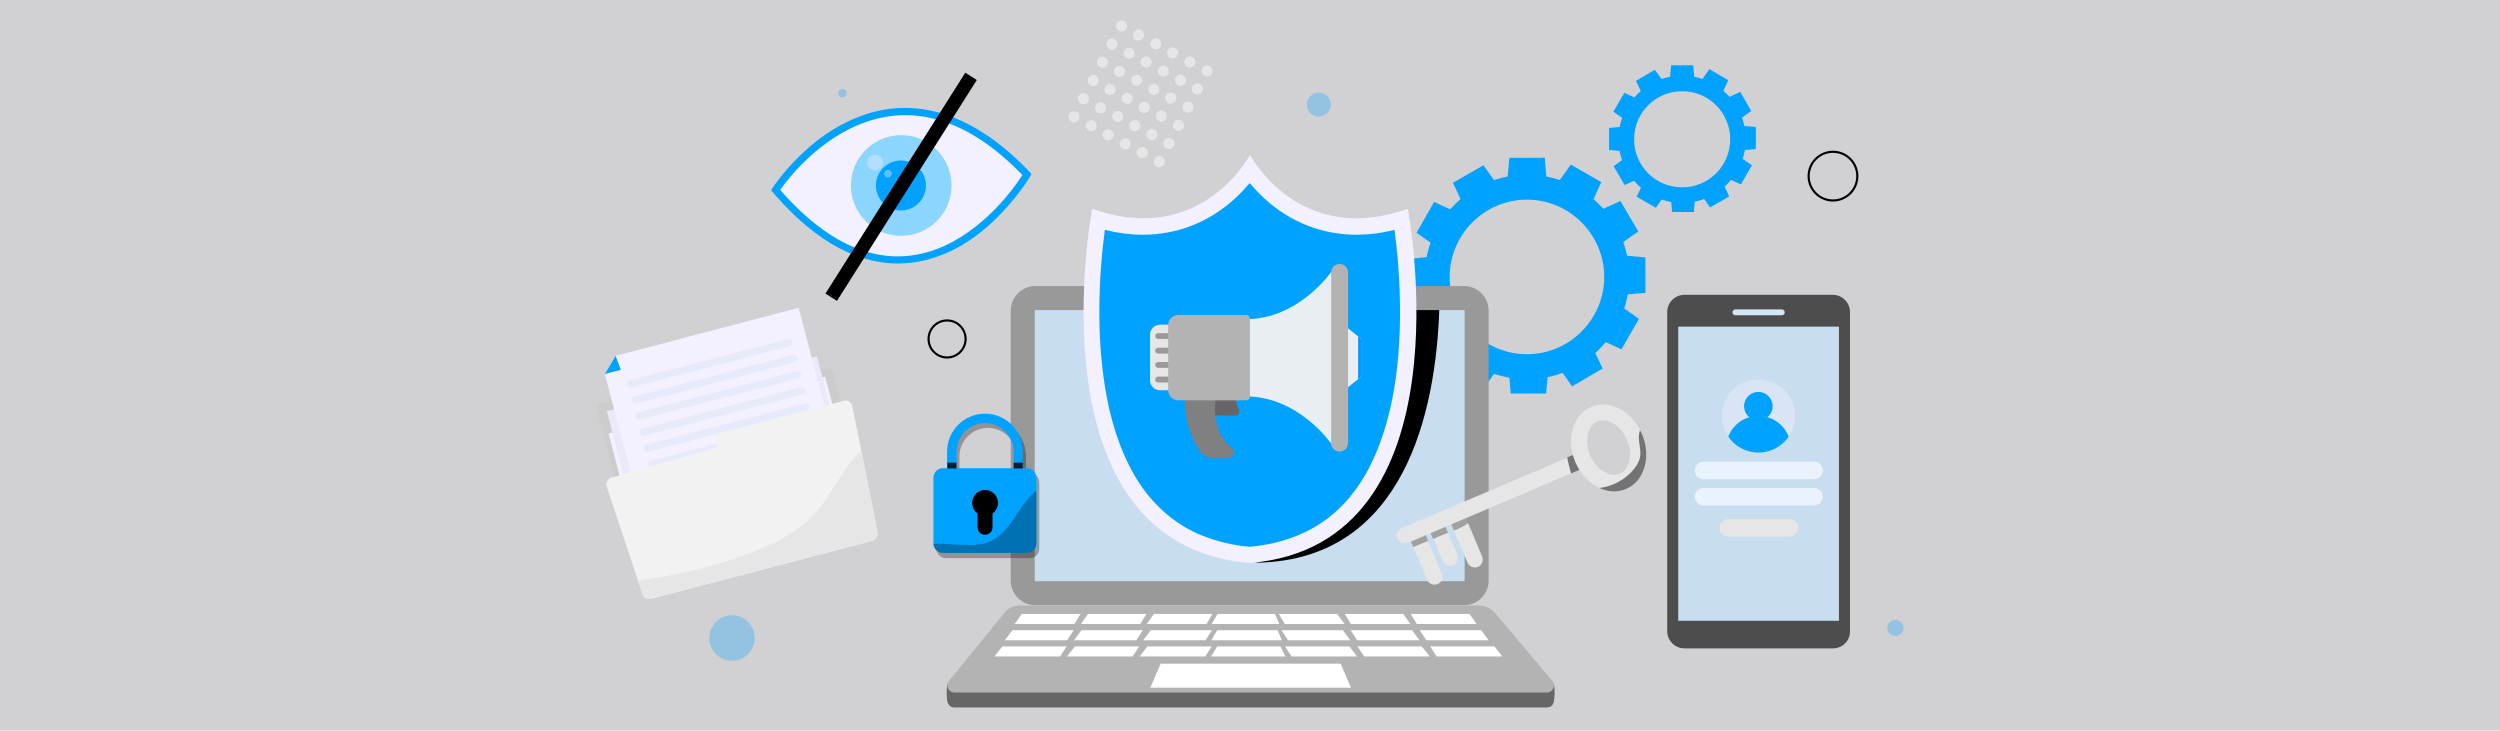 <?xml version="1.0" encoding="utf-8"?>
<!-- Generator: Adobe Illustrator 27.9.6, SVG Export Plug-In . SVG Version: 9.03 Build 54986)  -->
<!DOCTYPE svg PUBLIC "-//W3C//DTD SVG 1.1//EN" "http://www.w3.org/Graphics/SVG/1.1/DTD/svg11.dtd">
<svg version="1.1" id="Layer_1" xmlns:x="http://ns.adobe.com/Extensibility/1.0/" xmlns:i="http://ns.adobe.com/AdobeIllustrator/10.0/" xmlns:graph="http://ns.adobe.com/Graphs/1.0/"
	 xmlns="http://www.w3.org/2000/svg" xmlns:xlink="http://www.w3.org/1999/xlink" x="0px" y="0px" width="770px" height="225px"
	 viewBox="0 0 770 225" style="enable-background:new 0 0 770 225;" xml:space="preserve">
<style type="text/css">
	.st0{fill:#D1D1D4;}
	.st1{fill:#00A2FF;}
	.st2{fill:#4D4D4D;}
	.st3{fill:#C8DDEF;}
	.st4{fill:#D5E6F7;}
	.st5{fill:#EAF2FF;}
	.st6{fill:#E6E6E6;}
	.st7{opacity:0.4;fill:#F3F0FF;}
	.st8{fill:#F3F0FF;}
	.st9{fill:#8CD5FF;}
	.st10{opacity:0.4;fill:#EFEBFF;}
	.st11{fill:#999999;}
	.st12{fill:#666666;}
	.st13{fill:#B3B3B3;}
	.st14{fill:#FFFFFF;}
	.st15{opacity:0.3;}
	.st16{opacity:0.5;}
	.st17{fill:#CCCCCC;}
	.st18{fill:#EAE8F9;}
	.st19{opacity:0.3;fill:#C8DDEF;}
	.st20{fill:#F2F2F2;}
	.st21{fill:none;stroke:#000000;stroke-width:0.664;stroke-miterlimit:10;}
	.st22{opacity:0.3;fill:#00A2FF;}
	.st23{opacity:0.8;}
	.st24{fill:#E9EEF2;}
	.st25{fill:#808080;}
	.st26{fill:#0098FF;}
</style>
<rect class="st0" width="770" height="225"/>
<g>
	<g>
		<g>
			<path class="st1" d="M470.3,53.8c-17.4,0-31.5,14.1-31.5,31.5c0,17.4,14.1,31.5,31.5,31.5c17.4,0,31.5-14.1,31.5-31.5
				C501.9,67.9,487.7,53.8,470.3,53.8z M470.3,109.1c-13.1,0-23.8-10.7-23.8-23.8c0-13.1,10.7-23.8,23.8-23.8
				c13.1,0,23.8,10.7,23.8,23.8C494.1,98.4,483.4,109.1,470.3,109.1z"/>
			<polygon class="st1" points="476.4,55.9 464.2,55.9 464.9,48.6 475.8,48.6 			"/>
			<polygon class="st1" points="461.1,56.8 450.6,62.9 447.5,56.3 456.9,50.9 			"/>
			<polygon class="st1" points="448.4,65.3 442.3,75.9 436.3,71.7 441.7,62.2 			"/>
			<polygon class="st1" points="441.5,79 441.5,91.2 434.2,90.6 434.2,79.7 			"/>
			<polygon class="st1" points="442.5,94.3 448.6,104.9 441.9,108 436.5,98.5 			"/>
			<polygon class="st1" points="450.9,107.1 461.5,113.2 457.3,119.2 447.9,113.7 			"/>
			<polygon class="st1" points="464.7,113.9 476.9,113.9 476.2,121.2 465.3,121.2 			"/>
			<polygon class="st1" points="480,113 490.5,106.9 493.6,113.5 484.2,119 			"/>
			<polygon class="st1" points="492.7,104.5 498.8,94 504.8,98.2 499.4,107.6 			"/>
			<polygon class="st1" points="499.6,90.8 499.6,78.6 506.8,79.3 506.8,90.2 			"/>
			<polygon class="st1" points="498.6,75.5 492.5,64.9 499.1,61.9 504.6,71.3 			"/>
			<polygon class="st1" points="490.2,62.7 479.6,56.6 483.8,50.7 493.2,56.1 			"/>
		</g>
		<g>
			<path class="st1" d="M518.1,23.3c-10.8,0-19.6,8.8-19.6,19.6c0,10.8,8.8,19.6,19.6,19.6c10.8,0,19.6-8.8,19.6-19.6
				C537.7,32.1,528.9,23.3,518.1,23.3z M518.1,57.7c-8.2,0-14.8-6.6-14.8-14.8c0-8.2,6.6-14.8,14.8-14.8c8.2,0,14.8,6.6,14.8,14.8
				C532.9,51.1,526.3,57.7,518.1,57.7z"/>
			<polygon class="st1" points="521.9,24.6 514.3,24.6 514.7,20.1 521.5,20.1 			"/>
			<polygon class="st1" points="512.4,25.2 505.8,29 503.9,24.9 509.7,21.5 			"/>
			<polygon class="st1" points="504.4,30.5 500.6,37 496.9,34.4 500.3,28.6 			"/>
			<polygon class="st1" points="500.1,39 500.1,46.6 495.6,46.2 495.6,39.4 			"/>
			<polygon class="st1" points="500.7,48.5 504.5,55.1 500.4,57 497,51.2 			"/>
			<polygon class="st1" points="506,56.5 512.6,60.3 510,64 504.1,60.6 			"/>
			<polygon class="st1" points="514.6,60.7 522.1,60.7 521.7,65.3 515,65.3 			"/>
			<polygon class="st1" points="524.1,60.2 530.7,56.4 532.6,60.5 526.7,63.9 			"/>
			<polygon class="st1" points="532,54.9 535.8,48.3 539.6,50.9 536.2,56.8 			"/>
			<polygon class="st1" points="536.3,46.3 536.3,38.7 540.8,39.1 540.8,45.9 			"/>
			<polygon class="st1" points="535.7,36.8 531.9,30.2 536,28.3 539.4,34.2 			"/>
			<polygon class="st1" points="530.4,28.9 523.8,25.1 526.5,21.3 532.3,24.7 			"/>
		</g>
	</g>
</g>
<g>
	<g>
		<path class="st2" d="M564.5,199.7h-45.7c-2.9,0-5.3-2.4-5.3-5.3V96.1c0-2.9,2.4-5.3,5.3-5.3h45.7c2.9,0,5.3,2.4,5.3,5.3v98.4
			C569.8,197.4,567.5,199.7,564.5,199.7z"/>
		<rect x="516.9" y="100.6" class="st3" width="49.5" height="90.6"/>
		<path class="st4" d="M548.8,97.1h-14.3c-0.5,0-0.9-0.4-0.9-0.9v0c0-0.5,0.4-0.9,0.9-0.9h14.3c0.5,0,0.9,0.4,0.9,0.9v0
			C549.7,96.7,549.3,97.1,548.8,97.1z"/>
	</g>
	<g>
		<g>
			<g>
				<path class="st5" d="M558.7,147.6h-34c-1.5,0-2.7-1.2-2.7-2.7l0,0c0-1.5,1.2-2.7,2.7-2.7h34c1.5,0,2.7,1.2,2.7,2.7l0,0
					C561.4,146.4,560.2,147.6,558.7,147.6z"/>
				<path class="st5" d="M558.7,155.7h-34c-1.5,0-2.7-1.2-2.7-2.7l0,0c0-1.5,1.2-2.7,2.7-2.7h34c1.5,0,2.7,1.2,2.7,2.7l0,0
					C561.4,154.5,560.2,155.7,558.7,155.7z"/>
			</g>
		</g>
		<path class="st6" d="M551.2,165.3h-18.9c-1.5,0-2.7-1.2-2.7-2.7l0,0c0-1.5,1.2-2.7,2.7-2.7h18.9c1.5,0,2.7,1.2,2.7,2.7l0,0
			C553.9,164,552.6,165.3,551.2,165.3z"/>
	</g>
	<g>
		<path class="st7" d="M552.9,128.1c0,2.4-0.7,4.6-2,6.4c-2,2.9-5.4,4.9-9.3,4.9c-3.8,0-7.2-1.9-9.3-4.9c-1.2-1.8-2-4-2-6.4
			c0-6.2,5-11.2,11.2-11.2C547.9,116.9,552.9,121.9,552.9,128.1z"/>
		<g>
			<path class="st1" d="M550.9,134.5c-2,2.9-5.4,4.9-9.3,4.9c-3.8,0-7.2-1.9-9.3-4.9c1.4-3.7,5-6.4,9.3-6.4S549.5,130.8,550.9,134.5
				z"/>
			
				<ellipse transform="matrix(0.16 -0.987 0.987 0.16 331.426 639.751)" class="st1" cx="541.7" cy="125.1" rx="4.4" ry="4.4"/>
		</g>
	</g>
</g>
<g>
	<g>
		<path class="st1" d="M278.6,81.1c-13.6,0.8-27-6.3-40-21.2l-1.1-1.3l0.9-1.4c0.2-0.2,3.8-5.7,10.3-11.4c3.8-3.4,7.8-6.1,11.9-8.1
			c5.2-2.6,10.5-4.1,15.9-4.4c13.5-0.8,27,5.6,40,19l1.2,1.3l-0.9,1.5c-0.2,0.3-3.8,6.2-10.3,12.5c-3.8,3.7-7.9,6.7-12,8.9
			C289.3,79.2,284,80.8,278.6,81.1z"/>
		<path class="st8" d="M240.3,58.5c0,0,32.1-48.6,74.6-4.6C314.9,53.9,282.7,107.1,240.3,58.5z"/>
		
			<ellipse transform="matrix(0.775 -0.632 0.632 0.775 26.288 188.248)" class="st9" cx="277.6" cy="57.2" rx="15.5" ry="15.5"/>
		
			<ellipse transform="matrix(0.773 -0.634 0.634 0.773 26.636 188.914)" class="st1" cx="277.6" cy="57.2" rx="7.7" ry="7.7"/>
		<path class="st10" d="M272,49.9c0.1,1.3-0.9,2.5-2.3,2.6c-1.3,0.1-2.5-0.9-2.6-2.3c-0.1-1.3,0.9-2.5,2.3-2.6
			C270.8,47.6,271.9,48.6,272,49.9z"/>
		<path class="st10" d="M274.7,53.4c0,0.7-0.5,1.2-1.1,1.3c-0.7,0-1.2-0.5-1.3-1.1c0-0.7,0.5-1.2,1.1-1.3
			C274,52.2,274.6,52.7,274.7,53.4z"/>
	</g>
	<rect x="275.3" y="17.4" transform="matrix(0.845 0.535 -0.535 0.845 73.987 -139.594)" width="4.2" height="80.5"/>
</g>
<g>
	<g>
		<path class="st11" d="M450.9,186.4h-132c-4.2,0-7.6-3.4-7.6-7.6V95.7c0-4.2,3.4-7.6,7.6-7.6h132c4.2,0,7.6,3.4,7.6,7.6v83.1
			C458.5,183,455.1,186.4,450.9,186.4z"/>
		<path class="st3" d="M451.1,95.7v83.1c0,0.1-0.1,0.2-0.2,0.2h-132c-0.1,0-0.2-0.1-0.2-0.2V95.7c0-0.1,0.1-0.2,0.2-0.2h132
			C451,95.5,451.1,95.6,451.1,95.7z"/>
	</g>
	<g>
		<g>
			<g>
				<g>
					<path class="st12" d="M309.4,193.3l-17.1,21c-1.2,1.4-0.2,3.6,1.7,3.6h182.4c1.9,0,2.9-2.2,1.7-3.6l-17.7-21
						c-1.2-1.4-3-2.2-4.8-2.2H314.3C312.4,191,310.6,191.8,309.4,193.3z"/>
				</g>
				<g>
					<path class="st12" d="M291.8,210.6c0,0-1.1,6.4,1.5,7.2l10.1-7.2H291.8z"/>
				</g>
				<g>
					<path class="st12" d="M478.6,210.6c0,0,1.1,6.4-1.5,7.2l-10.1-7.2H478.6z"/>
				</g>
			</g>
		</g>
		<path class="st13" d="M309.4,188.7l-17.1,21c-1.2,1.4-0.2,3.6,1.7,3.6h182.4c1.9,0,2.9-2.2,1.7-3.6l-17.7-21
			c-1.2-1.4-3-2.2-4.8-2.2H314.3C312.4,186.4,310.6,187.2,309.4,188.7z"/>
	</g>
</g>
<g>
	<g>
		<g>
			<polygon class="st14" points="314.7,189.1 332.8,189.1 330.9,192.2 312.5,192.2 			"/>
		</g>
		<g>
			<polygon class="st14" points="335.1,189.1 353.1,189.1 351.2,192.2 332.9,192.2 			"/>
		</g>
		<g>
			<polygon class="st14" points="355.4,189.1 373.4,189.1 371.6,192.2 353.2,192.2 			"/>
		</g>
		<g>
			<polygon class="st14" points="375,189.1 392.7,189.1 394,192.2 373.2,192.2 			"/>
		</g>
		<g>
			<polygon class="st14" points="452.6,189.1 434.5,189.1 436.4,192.2 454.8,192.2 			"/>
		</g>
		<g>
			<polygon class="st14" points="432.2,189.1 414.2,189.1 416.1,192.2 434.4,192.2 			"/>
		</g>
		<g>
			<polygon class="st14" points="411.9,189.1 393.9,189.1 395.7,192.2 414.1,192.2 			"/>
		</g>
	</g>
</g>
<g>
	<g>
		<g>
			<polygon class="st14" points="311.8,194.1 330.7,194.1 328.7,197.2 309.5,197.2 			"/>
		</g>
		<g>
			<polygon class="st14" points="333.1,194.1 352,194.1 350,197.2 330.8,197.2 			"/>
		</g>
		<g>
			<polygon class="st14" points="354.4,194.1 373.3,194.1 371.3,197.2 352.1,197.2 			"/>
		</g>
		<g>
			<polygon class="st14" points="374.9,194.1 393.5,194.1 394.8,197.2 373.1,197.2 			"/>
		</g>
		<g>
			<polygon class="st14" points="456.2,194.1 437.3,194.1 439.3,197.2 458.5,197.2 			"/>
		</g>
		<g>
			<polygon class="st14" points="434.9,194.1 416,194.1 418,197.2 437.2,197.2 			"/>
		</g>
		<g>
			<polygon class="st14" points="413.6,194.1 394.7,194.1 396.7,197.2 415.9,197.2 			"/>
		</g>
	</g>
</g>
<g>
	<g>
		<g>
			<polygon class="st14" points="308.7,199.1 328.5,199.1 326.5,202.2 306.3,202.2 			"/>
		</g>
		<g>
			<polygon class="st14" points="331.1,199.1 350.9,199.1 348.8,202.2 328.6,202.2 			"/>
		</g>
		<g>
			<polygon class="st14" points="353.4,199.1 373.2,199.1 371.2,202.2 351,202.2 			"/>
		</g>
		<g>
			<polygon class="st14" points="374.9,199.1 394.4,199.1 395.9,202.2 373,202.2 			"/>
		</g>
		<g>
			<polygon class="st14" points="460.3,199.1 440.5,199.1 442.5,202.2 462.7,202.2 			"/>
		</g>
		<g>
			<polygon class="st14" points="437.9,199.1 418.1,199.1 420.2,202.2 440.4,202.2 			"/>
		</g>
		<g>
			<polygon class="st14" points="415.6,199.1 395.8,199.1 397.8,202.2 418,202.2 			"/>
		</g>
	</g>
</g>
<path d="M443.3,95.5c-1.1,31.1-10.6,76.7-55.7,77.8c-42.1-5.9-48.3-47.2-47-77.8H443.3z"/>
<g>
	<path class="st8" d="M433.6,64.3c-33.6,12-48.6-16.6-48.6-16.6s-15,28.6-48.6,16.6c0,0-19.8,103.5,48.6,109.1
		C453.4,167.8,433.6,64.3,433.6,64.3z"/>
	<path class="st1" d="M431.2,97.8c-0.1,10.4-1.1,20-3.1,28.4c-2.4,10.2-6.1,18.8-11.1,25.3c-3.6,4.8-8,8.6-13.1,11.4
		c-5.5,3-11.9,4.9-19,5.5c-2.6-0.2-5.1-0.6-7.5-1.2c-4.2-1-8-2.4-11.5-4.3c-5-2.8-9.4-6.6-13.1-11.4c-5-6.6-8.7-15.1-11.1-25.3
		c-1.9-8.4-3-17.9-3.1-28.4c-0.1-11.3,0.9-21.2,1.7-27c4,1,7.9,1.5,11.7,1.5c10.5,0,20.3-3.8,28.3-11.1c1.8-1.6,3.3-3.3,4.6-4.8
		c1.3,1.5,2.8,3.1,4.6,4.8c8,7.3,17.8,11.1,28.3,11.1c0,0,0,0,0,0c1.4,0,2.8-0.1,4.2-0.2c2.5-0.2,5-0.7,7.5-1.3
		C430.3,76.6,431.3,86.5,431.2,97.8z"/>
</g>
<polygon class="st14" points="416.1,211.8 354.3,211.8 357.5,204.4 412.9,204.4 "/>
<g>
	<g>
		<g>
			<path class="st6" d="M438.5,163.4l5.6,13.3c0.5,1.3-0.1,2.7-1.3,3.2c-1.3,0.5-2.7-0.1-3.2-1.3l-5.6-13.3
				c-0.5-1.3,0.1-2.7,1.3-3.2C436.5,161.5,437.9,162.1,438.5,163.4z"/>
		</g>
	</g>
	<g>
		<g>
			<g>
				<path class="st6" d="M450.9,158.1l5.6,13.3c0.5,1.3-0.1,2.7-1.3,3.2c-1.3,0.5-2.7-0.1-3.2-1.3l-5.6-13.3
					c-0.5-1.3,0.1-2.7,1.3-3.2C448.9,156.2,450.4,156.8,450.9,158.1z"/>
			</g>
		</g>
		<g>
			<g>
				<path class="st6" d="M444.3,160l4.6,10.9c0.5,1.3-0.1,2.7-1.3,3.2c-1.3,0.5-2.7-0.1-3.2-1.3l-4.6-10.9c-0.5-1.3,0.1-2.7,1.3-3.2
					C442.3,158.2,443.7,158.8,444.3,160z"/>
			</g>
		</g>
		<g>
			<path class="st15" d="M438.5,163.4l1.4,3.2c-1.5,0.6-3.1,1.2-4.6,1.9l-1.3-3.1c-0.5-1.3,0.1-2.7,1.3-3.2
				C436.5,161.5,437.9,162.1,438.5,163.4z"/>
			<path class="st15" d="M444.3,160l1.7,4.1c-1.5,0.6-3.1,1.2-4.6,1.9l-1.7-4c-0.5-1.3,0.1-2.7,1.3-3.2
				C442.3,158.2,443.7,158.8,444.3,160z"/>
			<path class="st15" d="M450.9,158.1l1.3,3c-1.3,1-2.8,1.7-4.4,2.3l-1.4-3.4c-0.5-1.3,0.1-2.7,1.3-3.2
				C448.9,156.2,450.4,156.8,450.9,158.1z"/>
		</g>
	</g>
	<g>
		<g>
			<path class="st6" d="M489.9,140.6c0.5,1.3-0.1,2.7-1.3,3.2l-55,23.4c-1.3,0.5-2.7-0.1-3.2-1.3c-0.5-1.3,0.1-2.7,1.3-3.2l55-23.4
				C487.9,138.8,489.4,139.3,489.9,140.6z"/>
		</g>
	</g>
	<path class="st16" d="M489.9,140.6c0.5,1.3-0.1,2.7-1.3,3.2l-4.7,2c0-0.1-0.1-0.2-0.1-0.3c-0.3-1.2-0.8-2.9-1.1-4.6l4-1.7
		C487.9,138.8,489.4,139.3,489.9,140.6z"/>
	<g>
		<g>
			<path class="st6" d="M505.2,132.5c-1.4-2.7-3.5-5-6-6.4c-3-1.7-6.2-2-9.1-0.8c-2.8,1.2-4.9,3.7-5.8,7.1c-0.8,3.1-0.5,6.6,0.9,9.9
				c1.4,3.3,3.7,5.9,6.5,7.5c0.3,0.2,0.6,0.3,0.9,0.5c2.7,1.3,5.6,1.4,8.2,0.3c2.8-1.2,4.9-3.7,5.8-7.1c0.8-3.1,0.5-6.6-0.9-9.9
				C505.5,133.2,505.3,132.8,505.2,132.5z M489.1,133.6c0.5-1.8,1.5-3.2,2.9-3.8c1.4-0.6,3.1-0.4,4.7,0.5c1.9,1,3.4,2.9,4.4,5.1
				c1,2.3,1.2,4.6,0.7,6.7c-0.5,1.8-1.5,3.2-2.9,3.8c-1.4,0.6-3.1,0.4-4.7-0.5c-1.9-1-3.4-2.9-4.4-5.1
				C488.8,138.1,488.6,135.7,489.1,133.6z"/>
		</g>
	</g>
	<path class="st16" d="M505.7,133.6c1.4,3.3,1.7,6.8,0.9,9.9c-0.9,3.4-2.9,5.9-5.8,7.1c-2.6,1.1-5.4,1-8.2-0.3
		c4.2-0.5,8.2-2.7,10.8-6c0.8-1,1.4-2.1,1.7-3.3c0.6-2.7-0.9-5.5-0.1-8.1c0-0.1,0.1-0.2,0.1-0.4
		C505.3,132.8,505.5,133.2,505.7,133.6z"/>
</g>
<g>
	<g>
		<g>
			<path class="st17" d="M269.3,163.2l-71,18.6l-13.1-50.2l68.8-18c1.2-0.3,2.5,0.4,2.8,1.6L269.3,163.2z"/>
			<path class="st17" d="M201.5,119.8l-16,4.2c-1.2,0.3-1.9,1.6-1.6,2.8l1.3,4.8l24.5-6.4l-0.2-0.7C208.6,121,205,118.9,201.5,119.8
				z"/>
		</g>
		
			<rect x="189.9" y="124.3" transform="matrix(0.967 -0.253 0.253 0.967 -27.644 61.351)" class="st8" width="69" height="27.5"/>
		
			<rect x="189.4" y="117.7" transform="matrix(0.967 -0.253 0.253 0.967 -26.032 60.739)" class="st18" width="66.9" height="27.5"/>
		<g>
			<g>
				<polygon class="st8" points="246,94.8 189.6,109.6 186.3,115.2 195.7,151.1 256.5,135.1 				"/>
				<polygon class="st1" points="186.3,115.2 191.2,113.9 189.6,109.6 				"/>
			</g>
			<g>
				<g>
					<path class="st19" d="M243.3,106.6l-48.7,12.7c-0.6,0.2-1.2-0.2-1.4-0.8l0,0c-0.2-0.6,0.2-1.2,0.8-1.4l48.7-12.7
						c0.6-0.2,1.2,0.2,1.4,0.8l0,0C244.3,105.8,243.9,106.5,243.3,106.6z"/>
					<path class="st19" d="M244.6,111.6L196,124.3c-0.6,0.2-1.2-0.2-1.4-0.8l0,0c-0.2-0.6,0.2-1.2,0.8-1.4l48.7-12.7
						c0.6-0.2,1.2,0.2,1.4,0.8l0,0C245.6,110.8,245.2,111.4,244.6,111.6z"/>
					<path class="st19" d="M245.9,116.5l-48.7,12.7c-0.6,0.2-1.2-0.2-1.4-0.8l0,0c-0.2-0.6,0.2-1.2,0.8-1.4l48.7-12.7
						c0.6-0.2,1.2,0.2,1.4,0.8l0,0C246.9,115.7,246.5,116.4,245.9,116.5z"/>
					<path class="st19" d="M247.2,121.5l-48.7,12.7c-0.6,0.2-1.2-0.2-1.4-0.8l0,0c-0.2-0.6,0.2-1.2,0.8-1.4l48.7-12.7
						c0.6-0.2,1.2,0.2,1.4,0.8l0,0C248.2,120.7,247.8,121.3,247.2,121.5z"/>
					<path class="st19" d="M248.5,126.4l-48.7,12.7c-0.6,0.2-1.2-0.2-1.4-0.8l0,0c-0.2-0.6,0.2-1.2,0.8-1.4l48.7-12.7
						c0.6-0.2,1.2,0.2,1.4,0.8l0,0C249.5,125.6,249.1,126.3,248.5,126.4z"/>
					<path class="st19" d="M249.8,131.4l-48.7,12.7c-0.6,0.2-1.2-0.2-1.4-0.8l0,0c-0.2-0.6,0.2-1.2,0.8-1.4l48.7-12.7
						c0.6-0.2,1.2,0.2,1.4,0.8l0,0C250.8,130.6,250.4,131.2,249.8,131.4z"/>
				</g>
			</g>
		</g>
		<g>
			<path class="st20" d="M262.5,125.1l2.8,13.8l5,25c0.2,1.2-0.5,2.3-1.7,2.7l-68,17.8c-1.2,0.3-2.4-0.3-2.7-1.5l-1.4-4.1l-9.6-28.8
				c-0.4-1.2,0.3-2.6,1.5-2.9l32.4-9.3c-0.6-2.1,0.7-4.3,2.9-4.9l36-9.4C260.9,123,262.2,123.8,262.5,125.1z"/>
			<path class="st6" d="M265.2,138.9l5,25c0.2,1.2-0.5,2.3-1.7,2.7l-68,17.8c-1.2,0.3-2.4-0.3-2.7-1.5l-1.4-4.1
				c0.7-0.1,1.5-0.2,2.2-0.3c11-1.5,21.8-4.2,32.2-8.1c7.5-2.8,14.9-6.4,20.3-12.4C256.4,152.1,259.6,144,265.2,138.9z"/>
		</g>
	</g>
</g>
<g>
	<g>
		<path class="st6" d="M346.9,8.8c-0.4,0.8-1.5,1.2-2.3,0.7c-0.8-0.4-1.2-1.5-0.7-2.3c0.4-0.8,1.5-1.2,2.3-0.7
			C347.1,7,347.4,8,346.9,8.8z"/>
		<path class="st6" d="M352.2,11.6c-0.4,0.8-1.5,1.2-2.3,0.7c-0.8-0.4-1.2-1.5-0.7-2.3c0.4-0.8,1.5-1.2,2.3-0.7
			C352.3,9.7,352.6,10.8,352.2,11.6z"/>
		<path class="st6" d="M357.5,14.3c-0.4,0.8-1.5,1.2-2.3,0.7c-0.8-0.4-1.2-1.5-0.7-2.3c0.4-0.8,1.5-1.2,2.3-0.7
			C357.6,12.5,357.9,13.5,357.5,14.3z"/>
		<path class="st6" d="M362.7,17.1c-0.4,0.8-1.5,1.2-2.3,0.7c-0.8-0.4-1.2-1.5-0.7-2.3c0.4-0.8,1.5-1.2,2.3-0.7
			C362.9,15.2,363.2,16.3,362.7,17.1z"/>
		<path class="st6" d="M368,19.9c-0.4,0.8-1.5,1.2-2.3,0.7c-0.8-0.4-1.2-1.5-0.7-2.3c0.4-0.8,1.5-1.2,2.3-0.7
			C368.1,18,368.4,19,368,19.9z"/>
		<path class="st6" d="M373.3,22.6c-0.4,0.8-1.5,1.2-2.3,0.7c-0.8-0.4-1.2-1.5-0.7-2.3c0.4-0.8,1.5-1.2,2.3-0.7
			C373.4,20.8,373.7,21.8,373.3,22.6z"/>
	</g>
	<g>
		<path class="st6" d="M344,14.4c-0.4,0.8-1.5,1.2-2.3,0.7c-0.8-0.4-1.2-1.5-0.7-2.3c0.4-0.8,1.5-1.2,2.3-0.7
			C344.1,12.6,344.5,13.6,344,14.4z"/>
		<path class="st6" d="M349.3,17.2c-0.4,0.8-1.5,1.2-2.3,0.7c-0.8-0.4-1.2-1.5-0.7-2.3c0.4-0.8,1.5-1.2,2.3-0.7
			C349.4,15.3,349.7,16.3,349.3,17.2z"/>
		<path class="st6" d="M354.5,19.9c-0.4,0.8-1.5,1.2-2.3,0.7c-0.8-0.4-1.2-1.5-0.7-2.3c0.4-0.8,1.5-1.2,2.3-0.7
			C354.7,18.1,355,19.1,354.5,19.9z"/>
		<path class="st6" d="M359.8,22.7c-0.4,0.8-1.5,1.2-2.3,0.7c-0.8-0.4-1.2-1.5-0.7-2.3c0.4-0.8,1.5-1.2,2.3-0.7
			C359.9,20.8,360.2,21.9,359.8,22.7z"/>
		<path class="st6" d="M365.1,25.5c-0.4,0.8-1.5,1.2-2.3,0.7c-0.8-0.4-1.2-1.5-0.7-2.3c0.4-0.8,1.5-1.2,2.3-0.7
			C365.2,23.6,365.5,24.6,365.1,25.5z"/>
		<path class="st6" d="M370.3,28.2c-0.4,0.8-1.5,1.2-2.3,0.7c-0.8-0.4-1.2-1.5-0.7-2.3c0.4-0.8,1.5-1.2,2.3-0.7
			C370.4,26.3,370.8,27.4,370.3,28.2z"/>
	</g>
	<g>
		<path class="st6" d="M341.1,20c-0.4,0.8-1.5,1.2-2.3,0.7c-0.8-0.4-1.2-1.5-0.7-2.3c0.4-0.8,1.5-1.2,2.3-0.7
			C341.2,18.1,341.5,19.2,341.1,20z"/>
		<path class="st6" d="M346.3,22.8c-0.4,0.8-1.5,1.2-2.3,0.7c-0.8-0.4-1.2-1.5-0.7-2.3c0.4-0.8,1.5-1.2,2.3-0.7
			C346.5,20.9,346.8,21.9,346.3,22.8z"/>
		<path class="st6" d="M351.6,25.5c-0.4,0.8-1.5,1.2-2.3,0.7s-1.2-1.5-0.7-2.3c0.4-0.8,1.5-1.2,2.3-0.7
			C351.7,23.7,352.1,24.7,351.6,25.5z"/>
		<path class="st6" d="M356.9,28.3c-0.4,0.8-1.5,1.2-2.3,0.7c-0.8-0.4-1.2-1.5-0.7-2.3c0.4-0.8,1.5-1.2,2.3-0.7
			C357,26.4,357.3,27.4,356.9,28.3z"/>
		<path class="st6" d="M362.1,31c-0.4,0.8-1.5,1.2-2.3,0.7c-0.8-0.4-1.2-1.5-0.7-2.3c0.4-0.8,1.5-1.2,2.3-0.7
			C362.3,29.2,362.6,30.2,362.1,31z"/>
		<path class="st6" d="M367.4,33.8c-0.4,0.8-1.5,1.2-2.3,0.7c-0.8-0.4-1.2-1.5-0.7-2.3c0.4-0.8,1.5-1.2,2.3-0.7
			C367.5,31.9,367.8,33,367.4,33.8z"/>
	</g>
	<g>
		<path class="st6" d="M338.2,25.6c-0.4,0.8-1.5,1.2-2.3,0.7c-0.8-0.4-1.2-1.5-0.7-2.3c0.4-0.8,1.5-1.2,2.3-0.7
			S338.6,24.8,338.2,25.6z"/>
		<path class="st6" d="M343.4,28.4c-0.4,0.8-1.5,1.2-2.3,0.7c-0.8-0.4-1.2-1.5-0.7-2.3c0.4-0.8,1.5-1.2,2.3-0.7
			C343.5,26.5,343.9,27.5,343.4,28.4z"/>
		<path class="st6" d="M348.7,31.1c-0.4,0.8-1.5,1.2-2.3,0.7c-0.8-0.4-1.2-1.5-0.7-2.3c0.4-0.8,1.5-1.2,2.3-0.7
			C348.8,29.3,349.1,30.3,348.7,31.1z"/>
		<path class="st6" d="M353.9,33.9c-0.4,0.8-1.5,1.2-2.3,0.7c-0.8-0.4-1.2-1.5-0.7-2.3c0.4-0.8,1.5-1.2,2.3-0.7
			C354.1,32,354.4,33,353.9,33.9z"/>
		<path class="st6" d="M359.2,36.6c-0.4,0.8-1.5,1.2-2.3,0.7c-0.8-0.4-1.2-1.5-0.7-2.3c0.4-0.8,1.5-1.2,2.3-0.7
			C359.3,34.8,359.6,35.8,359.2,36.6z"/>
		<path class="st6" d="M364.5,39.4c-0.4,0.8-1.5,1.2-2.3,0.7c-0.8-0.4-1.2-1.5-0.7-2.3c0.4-0.8,1.5-1.2,2.3-0.7
			C364.6,37.5,364.9,38.6,364.5,39.4z"/>
	</g>
	<g>
		<path class="st6" d="M335.2,31.2c-0.4,0.8-1.5,1.2-2.3,0.7c-0.8-0.4-1.2-1.5-0.7-2.3c0.4-0.8,1.5-1.2,2.3-0.7
			C335.3,29.3,335.7,30.4,335.2,31.2z"/>
		<path class="st6" d="M340.5,34c-0.4,0.8-1.5,1.2-2.3,0.7c-0.8-0.4-1.2-1.5-0.7-2.3c0.4-0.8,1.5-1.2,2.3-0.7
			C340.6,32.1,340.9,33.1,340.5,34z"/>
		<path class="st6" d="M345.8,36.7c-0.4,0.8-1.5,1.2-2.3,0.7c-0.8-0.4-1.2-1.5-0.7-2.3c0.4-0.8,1.5-1.2,2.3-0.7
			C345.9,34.8,346.2,35.9,345.8,36.7z"/>
		<path class="st6" d="M351,39.5c-0.4,0.8-1.5,1.2-2.3,0.7c-0.8-0.4-1.2-1.5-0.7-2.3c0.4-0.8,1.5-1.2,2.3-0.7
			C351.1,37.6,351.5,38.6,351,39.5z"/>
		<path class="st6" d="M356.3,42.2c-0.4,0.8-1.5,1.2-2.3,0.7c-0.8-0.4-1.2-1.5-0.7-2.3c0.4-0.8,1.5-1.2,2.3-0.7
			C356.4,40.4,356.7,41.4,356.3,42.2z"/>
		<path class="st6" d="M361.5,45c-0.4,0.8-1.5,1.2-2.3,0.7c-0.8-0.4-1.2-1.5-0.7-2.3c0.4-0.8,1.5-1.2,2.3-0.7
			C361.7,43.1,362,44.1,361.5,45z"/>
	</g>
	<g>
		<path class="st6" d="M332.3,36.8c-0.4,0.8-1.5,1.2-2.3,0.7c-0.8-0.4-1.2-1.5-0.7-2.3c0.4-0.8,1.5-1.2,2.3-0.7
			C332.4,34.9,332.7,35.9,332.3,36.8z"/>
		<path class="st6" d="M337.6,39.5c-0.4,0.8-1.5,1.2-2.3,0.7c-0.8-0.4-1.2-1.5-0.7-2.3c0.4-0.8,1.5-1.2,2.3-0.7
			C337.7,37.7,338,38.7,337.6,39.5z"/>
		<path class="st6" d="M342.8,42.3c-0.4,0.8-1.5,1.2-2.3,0.7c-0.8-0.4-1.2-1.5-0.7-2.3c0.4-0.8,1.5-1.2,2.3-0.7
			C342.9,40.4,343.3,41.5,342.8,42.3z"/>
		<path class="st6" d="M348.1,45.1c-0.4,0.8-1.5,1.2-2.3,0.7c-0.8-0.4-1.2-1.5-0.7-2.3c0.4-0.8,1.5-1.2,2.3-0.7
			C348.2,43.2,348.5,44.2,348.1,45.1z"/>
		<path class="st6" d="M353.3,47.8c-0.4,0.8-1.5,1.2-2.3,0.7c-0.8-0.4-1.2-1.5-0.7-2.3c0.4-0.8,1.5-1.2,2.3-0.7
			C353.5,45.9,353.8,47,353.3,47.8z"/>
		<path class="st6" d="M358.6,50.6c-0.4,0.8-1.5,1.2-2.3,0.7c-0.8-0.4-1.2-1.5-0.7-2.3c0.4-0.8,1.5-1.2,2.3-0.7
			C358.7,48.7,359,49.7,358.6,50.6z"/>
	</g>
</g>
<g>
	
		<ellipse transform="matrix(0.16 -0.987 0.987 0.16 420.71 602.936)" class="st21" cx="564.7" cy="54.2" rx="7.5" ry="7.5"/>
	<circle class="st21" cx="291.7" cy="104.4" r="5.7"/>
</g>
<ellipse transform="matrix(0.148 -0.989 0.989 0.148 -2.256 390.442)" class="st22" cx="225.5" cy="196.5" rx="7" ry="7"/>
<circle class="st22" cx="406.2" cy="32.2" r="3.7"/>
<circle class="st22" cx="583.8" cy="193.4" r="2.5"/>
<circle class="st22" cx="259.5" cy="28.7" r="1.3"/>
<g>
	<path class="st15" d="M317.2,145.7H316V144v-3.4c0-6.4-5.2-11.7-11.7-11.7c-6.4,0-11.7,5.2-11.7,11.7v3.4v1.8h-1.3
		c-1.6,0-2.9,1.3-2.9,2.9v20.3c0,0,0,0.1,0,0.1c0.1,1.5,1.3,2.8,2.9,2.8h25.9c1.6,0,2.9-1.3,2.9-2.9v-16.3v-4
		C320.1,147,318.8,145.7,317.2,145.7z M295.5,144v-3.4c0-4.9,4-8.8,8.8-8.8s8.8,4,8.8,8.8v3.4v1.8h-17.6V144z"/>
	<g>
		<g>
			<path class="st1" d="M303.4,127.4c-6.4,0-11.7,5.2-11.7,11.7v11.7h23.3v-11.7C315.1,132.7,309.8,127.4,303.4,127.4z M312.2,147.9
				h-17.6v-8.8c0-4.9,4-8.8,8.8-8.8s8.8,4,8.8,8.8V147.9z"/>
		</g>
		<path class="st1" d="M319.2,147.1v20.3c0,1.6-1.3,2.9-2.9,2.9h-25.9c-1.5,0-2.8-1.2-2.9-2.8c0,0,0-0.1,0-0.1v-20.3
			c0-1.6,1.3-2.9,2.9-2.9h25.9C317.9,144.3,319.2,145.6,319.2,147.1z"/>
		<path d="M307.4,154.9c0-2.2-1.8-4-4-4c-2.2,0-4,1.8-4,4c0,1.3,0.7,2.5,1.7,3.3v4.2c0,1.3,1,2.3,2.3,2.3l0,0c1.3,0,2.3-1,2.3-2.3
			v-4.2C306.7,157.4,307.4,156.2,307.4,154.9z"/>
		<path class="st15" d="M319.2,151.1v16.3c0,1.6-1.3,2.9-2.9,2.9h-25.9c-1.5,0-2.8-1.2-2.9-2.8c3-0.2,6.2,0.3,9.1,0.3
			c2.8,0.1,5.7,0.1,8.2-1c4.6-1.9,7.2-6.7,10-10.9C316.2,154.2,317.5,152.4,319.2,151.1z"/>
		<g>
			<rect x="291.8" y="142.5" class="st23" width="2.8" height="1.8"/>
			<rect x="312.2" y="142.5" class="st23" width="2.8" height="1.8"/>
		</g>
	</g>
</g>
<g>
	<path class="st24" d="M419.2,104.9v10.6c0,0.3-0.2,0.6-0.4,0.9l-0.5,0.4l-3.8,3v-19.2l3.8,3l0.5,0.4
		C419.1,104.2,419.2,104.5,419.2,104.9z"/>
	<path class="st12" d="M373,127.9c2.5,0.1,5,0.1,7.5,0.1c1,0,1.6-1.1,1.1-1.9c-0.7-1.3-1.1-2.8-1.1-4.3l-7.2-0.2L373,127.9z"/>
	<path class="st25" d="M380.1,139.4c0,0.5-0.2,0.9-0.5,1.2c-0.3,0.3-0.7,0.5-1.2,0.5h-4.9c-1.7,0-3.2-0.9-4.1-2.3
		c-3.4-5.4-5-11.9-4.3-18.3l9.9-0.1c-1.7,5.7-0.9,13.4,4.5,17.7C379.9,138.4,380.1,138.9,380.1,139.4z"/>
	<path class="st6" d="M360.4,120.2h-3.1c-1.7,0-3.1-1.4-3.1-3.1v-14c0-1.7,1.4-3.1,3.1-3.1h3.1V120.2z"/>
	<g>
		<path class="st11" d="M361,104.4h-4.3c-0.5,0-0.9-0.4-0.9-0.9l0,0c0-0.5,0.4-0.9,0.9-0.9h4.3V104.4z"/>
		<path class="st11" d="M361,108.9h-4.3c-0.5,0-0.9-0.4-0.9-0.9v0c0-0.5,0.4-0.9,0.9-0.9h4.3V108.9z"/>
		<path class="st11" d="M361,113.3h-4.3c-0.5,0-0.9-0.4-0.9-0.9l0,0c0-0.5,0.4-0.9,0.9-0.9h4.3V113.3z"/>
		<path class="st11" d="M361,117.8h-4.3c-0.5,0-0.9-0.4-0.9-0.9l0,0c0-0.5,0.4-0.9,0.9-0.9h4.3V117.8z"/>
	</g>
	<path class="st24" d="M409.9,136.5c0,0-10-14.4-26.1-14.4V98.3c16.1,0,26.1-14.4,26.1-14.4h1.3v52.6H409.9z"/>
	<path class="st13" d="M412.6,139.1L412.6,139.1c-1.5,0-2.6-1.2-2.6-2.6V83.9c0-1.5,1.2-2.6,2.6-2.6l0,0c1.5,0,2.6,1.2,2.6,2.6v52.6
		C415.2,137.9,414,139.1,412.6,139.1z"/>
	<path class="st13" d="M383.8,123.3h-20.9c-1.7,0-3.1-1.4-3.1-3.1v-20.1c0-1.7,1.4-3.1,3.1-3.1h20.9c0.7,0,1.2,0.5,1.2,1.2v23.8
		C385,122.8,384.5,123.3,383.8,123.3z"/>
	<path class="st26" d="M419.2,104.9v10.6c0,0.3-0.2,0.6-0.4,0.9l-0.5,0.4v-13.2l0.5,0.4C419.1,104.2,419.2,104.5,419.2,104.9z"/>
</g>
</svg>
